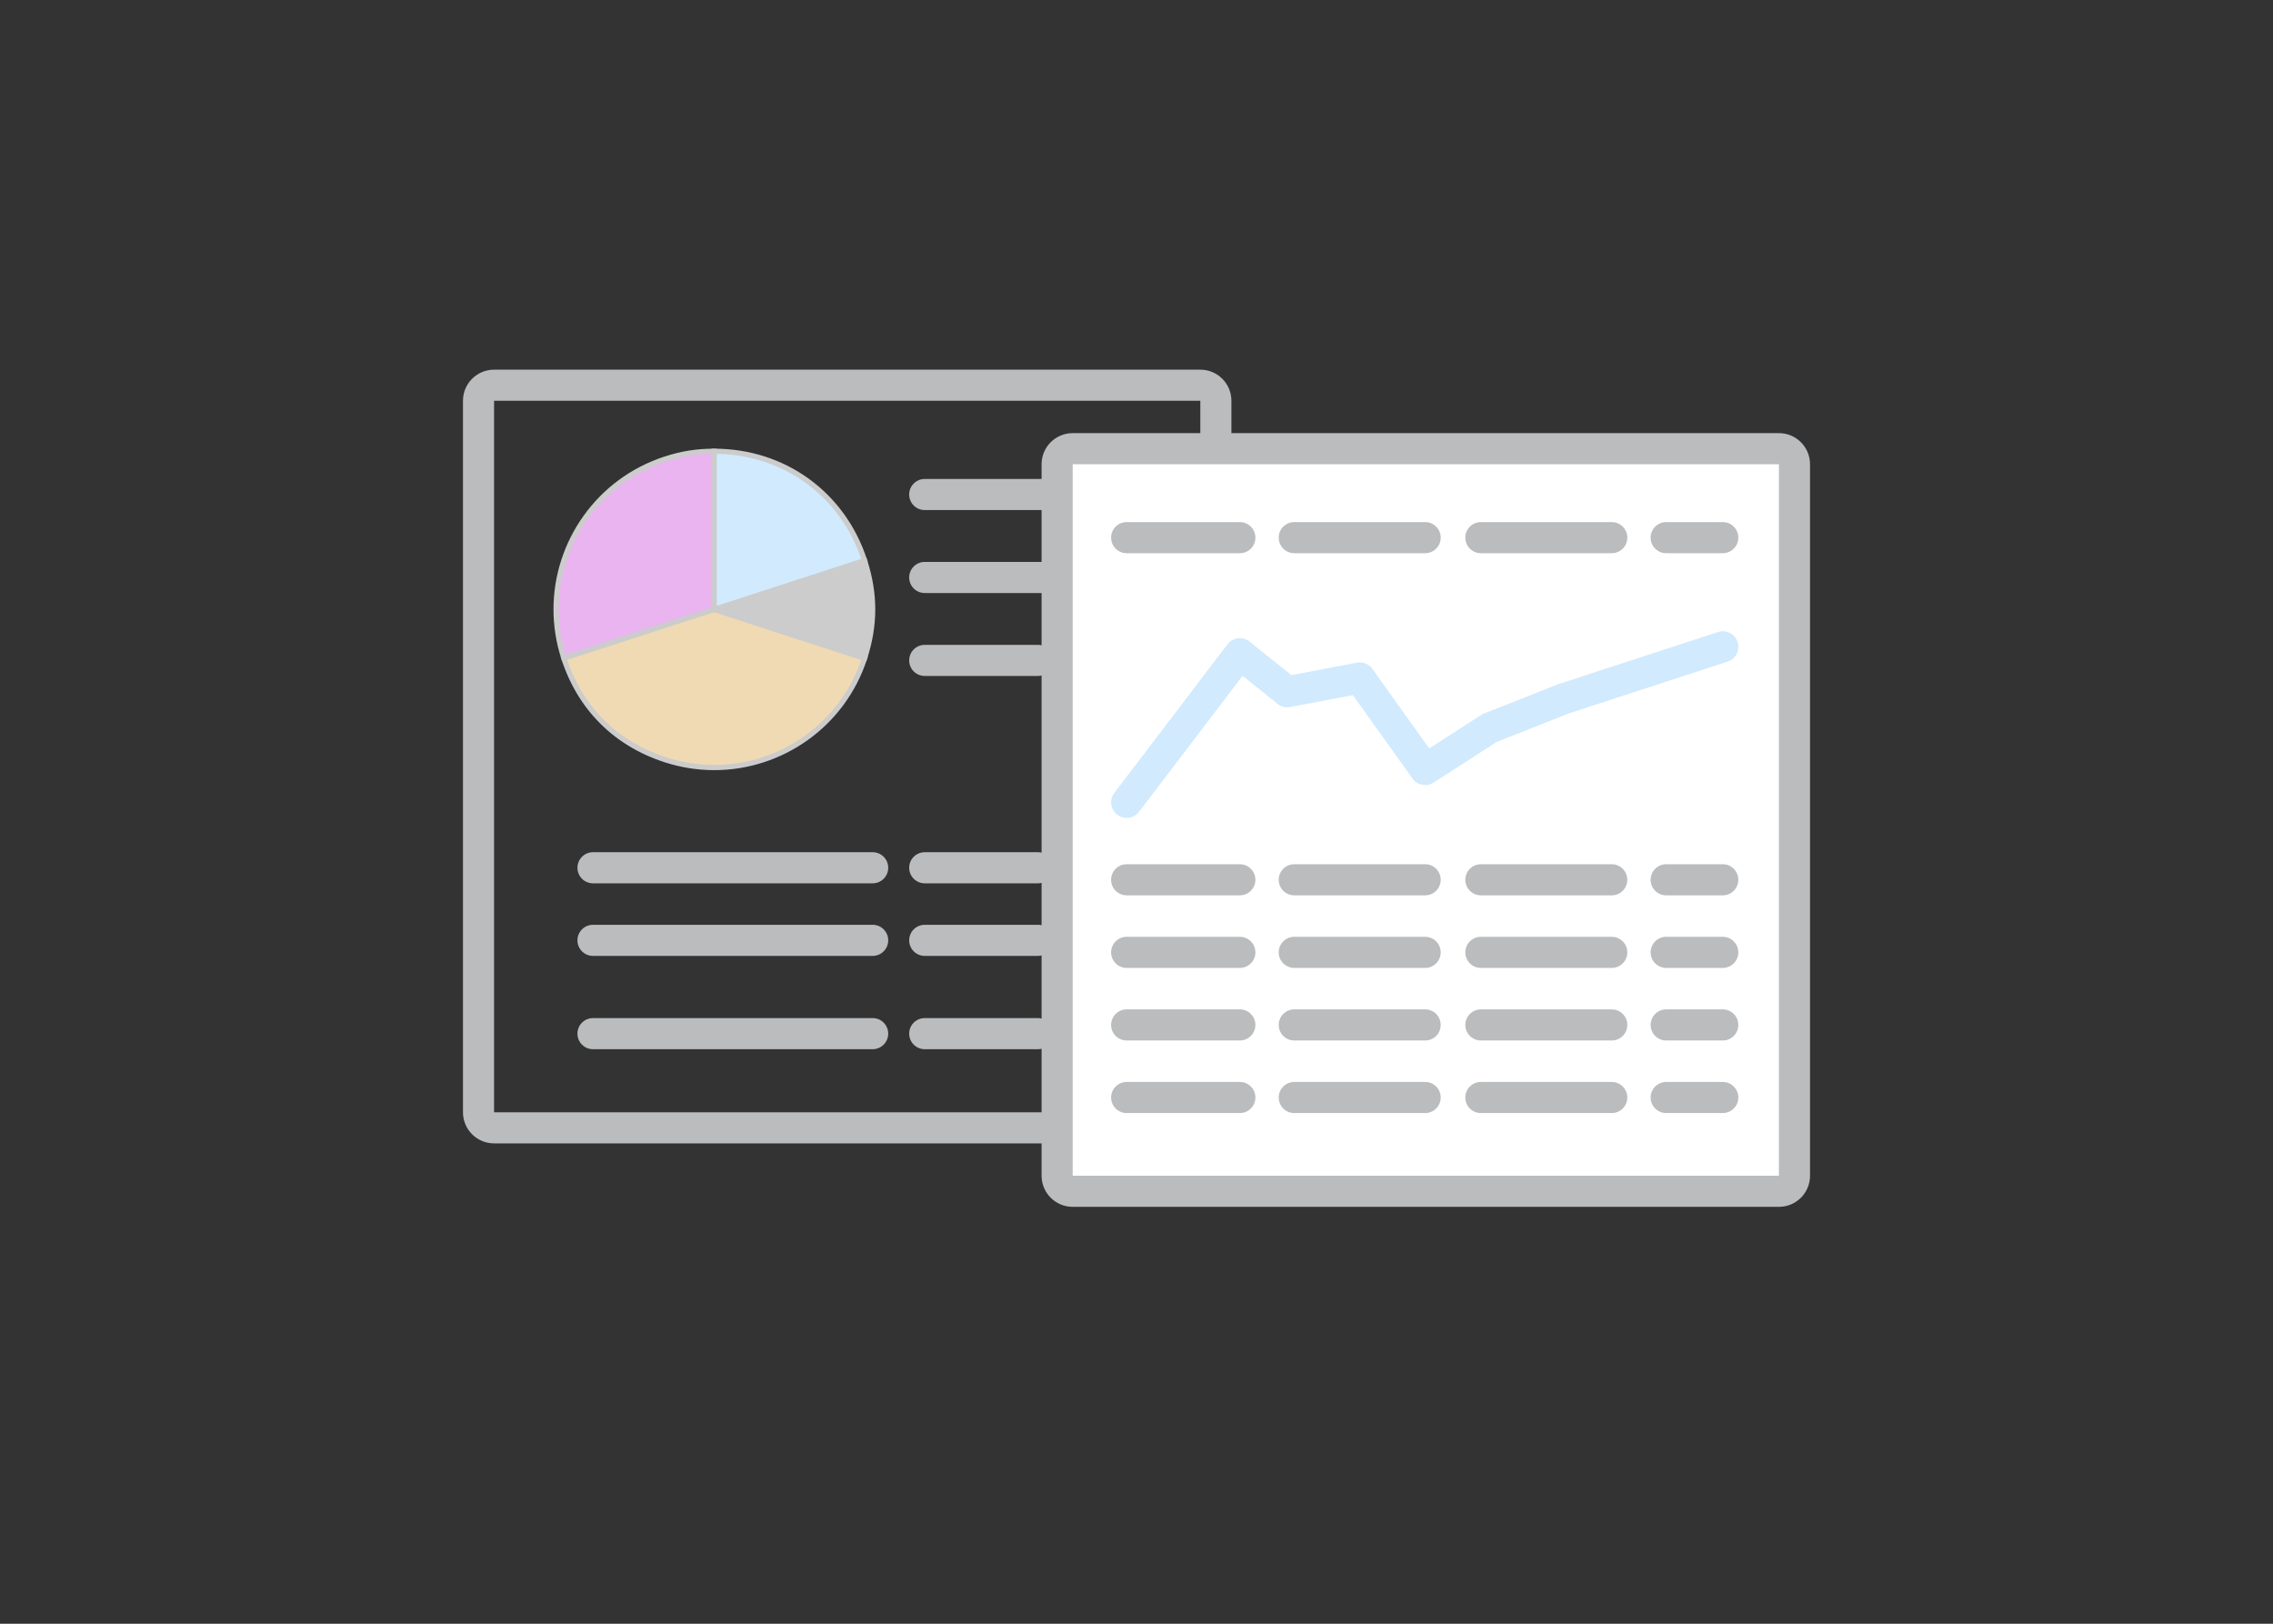 <?xml version="1.0" encoding="utf-8"?>
<!-- Generator: Adobe Illustrator 17.0.0, SVG Export Plug-In . SVG Version: 6.00 Build 0)  -->
<!DOCTYPE svg PUBLIC "-//W3C//DTD SVG 1.1//EN" "http://www.w3.org/Graphics/SVG/1.1/DTD/svg11.dtd">
<svg version="1.1" id="Layer_1" xmlns="http://www.w3.org/2000/svg" xmlns:xlink="http://www.w3.org/1999/xlink" x="0px" y="0px"
	 width="280px" height="200px" viewBox="0 0 280 200" enable-background="new 0 0 280 200" xml:space="preserve">
<rect x="0" y="0" width="280" height="200" fill="#333333" stroke="none"/>
<g>
	<g>
		<path fill="#EAB4F0" d="M87.981,75.06l-18.522,6.018c-3.324-10.23,2.274-21.217,12.504-24.541
			c2.046-0.665,3.867-0.953,6.018-0.953V75.06z"/>
	</g>
	<g>
		<path fill="#CCCCCC" d="M87.981,75.06l-0.099-0.304L69.36,80.774l0.099,0.304l0.304-0.099c-0.639-1.967-0.943-3.962-0.943-5.924
			c0-8.075,5.146-15.585,13.242-18.215c2.019-0.655,3.797-0.937,5.92-0.938v-0.319h-0.319V75.06H87.981l-0.099-0.304L87.981,75.06
			H88.3V55.265h-0.319c-2.18-0.001-4.044,0.295-6.117,0.969c-8.365,2.718-13.683,10.477-13.683,18.822
			c0,2.027,0.314,4.089,0.974,6.121l0.099,0.304L88.3,75.292V75.06H87.981z"/>
	</g>
	<g>
		<path fill="#F0DAB4" d="M87.981,75.06l18.522,6.018c-3.324,10.23-14.311,15.828-24.541,12.504
			c-6.138-1.994-10.51-6.366-12.504-12.504L87.981,75.06z"/>
	</g>
	<g>
		<path fill="#CCCCCC" d="M87.981,75.06l-0.099,0.304l18.522,6.018l0.099-0.304l-0.304-0.099
			c-2.63,8.095-10.14,13.242-18.215,13.242c-1.962,0-3.956-0.304-5.924-0.943c-6.048-1.969-10.33-6.251-12.299-12.299l-0.304,0.099
			l0.099,0.304l18.522-6.018L87.981,75.06l-0.099,0.304L87.981,75.06l-0.099-0.304l-18.826,6.117l0.099,0.304
			c2.02,6.228,6.481,10.69,12.709,12.709c2.031,0.66,4.093,0.974,6.121,0.974c8.345,0,16.104-5.318,18.822-13.683l0.099-0.304
			l-18.925-6.149l-0.099,0.032L87.981,75.06z"/>
	</g>
	<g>
		<path fill="#CCCCCC" d="M87.981,75.06l18.522-6.018c1.33,4.092,1.33,7.945,0,12.037L87.981,75.06z"/>
	</g>
	<g>
		<path fill="#CCCCCC" d="M87.981,75.06l0.099,0.304l18.522-6.018l-0.099-0.304l-0.304,0.099c0.656,2.018,0.981,3.969,0.982,5.92
			c0,1.95-0.326,3.902-0.982,5.92l0.304,0.099l0.099-0.304l-18.522-6.018L87.981,75.06l0.099,0.304L87.981,75.06l-0.099,0.304
			l18.826,6.117l0.099-0.304c0.674-2.074,1.013-4.095,1.013-6.117c0-2.022-0.339-4.043-1.013-6.117l-0.099-0.304L86.948,75.06
			l0.935,0.304L87.981,75.06z"/>
	</g>
	<g>
		<path fill="#D1EAFD" d="M87.981,75.06V55.584c8.605,0,15.863,5.274,18.522,13.457L87.981,75.06z"/>
	</g>
	<g>
		<path fill="#CCCCCC" d="M87.981,75.06H88.3V55.584h-0.319v0.319c8.472,0.003,15.597,5.18,18.219,13.237l0.304-0.099l-0.099-0.304
			l-18.522,6.018L87.981,75.06H88.3H87.981l0.099,0.304l18.826-6.117l-0.099-0.304c-2.697-8.311-10.089-13.681-18.826-13.678h-0.319
			v20.234l0.418-0.136L87.981,75.06z"/>
	</g>
</g>
<path fill="#BABCBD" d="M147.862,49.365v87.638H60.862V49.365H147.862 M147.862,45.533H60.862c-2.116,0-3.831,1.715-3.831,3.831
	v87.638c0,2.116,1.715,3.831,3.831,3.831h86.999c2.116,0,3.831-1.715,3.831-3.831V49.365
	C151.693,47.249,149.978,45.533,147.862,45.533L147.862,45.533z"/>
<g>
	<path fill="#BABCBD" d="M141.796,62.827h-27.883c-1.058,0-1.916-0.857-1.916-1.916s0.857-1.916,1.916-1.916h27.883
		c1.058,0,1.916,0.857,1.916,1.916S142.854,62.827,141.796,62.827z"/>
</g>
<g>
	<path fill="#BABCBD" d="M141.796,73.044h-27.883c-1.058,0-1.916-0.857-1.916-1.916c0-1.058,0.857-1.916,1.916-1.916h27.883
		c1.058,0,1.916,0.857,1.916,1.916C143.712,72.186,142.854,73.044,141.796,73.044z"/>
</g>
<g>
	<path fill="#BABCBD" d="M127.854,83.26h-13.941c-1.058,0-1.916-0.857-1.916-1.916c0-1.058,0.857-1.916,1.916-1.916h13.941
		c1.058,0,1.916,0.857,1.916,1.916C129.77,82.403,128.913,83.26,127.854,83.26z"/>
</g>
<g>
	<path fill="#BABCBD" d="M107.5,108.801H73.048c-1.058,0-1.916-0.857-1.916-1.916c0-1.058,0.857-1.916,1.916-1.916H107.5
		c1.058,0,1.916,0.857,1.916,1.916C109.416,107.944,108.558,108.801,107.5,108.801z"/>
</g>
<g>
	<g>
		<path fill="#FFFFFF" d="M132.138,146.733c-1.058,0-1.916-0.858-1.916-1.916V57.18c0-1.058,0.857-1.916,1.916-1.916h86.999
			c1.058,0,1.916,0.857,1.916,1.916v87.637c0,1.058-0.858,1.916-1.916,1.916H132.138z"/>
	</g>
	<path fill="#BABCBD" d="M219.138,57.18v87.638h-86.999V57.18H219.138 M219.138,53.349h-86.999c-2.116,0-3.831,1.715-3.831,3.831
		v87.638c0,2.116,1.715,3.831,3.831,3.831h86.999c2.116,0,3.831-1.715,3.831-3.831V57.18
		C222.969,55.064,221.253,53.349,219.138,53.349L219.138,53.349z"/>
</g>
<g>
	<path fill="#BABCBD" d="M175.558,68.139h-16.123c-1.058,0-1.916-0.857-1.916-1.916s0.858-1.916,1.916-1.916h16.123
		c1.058,0,1.916,0.857,1.916,1.916S176.616,68.139,175.558,68.139z"/>
</g>
<g>
	<path fill="#BABCBD" d="M212.22,68.139h-6.97c-1.058,0-1.916-0.857-1.916-1.916s0.858-1.916,1.916-1.916h6.97
		c1.058,0,1.916,0.857,1.916,1.916S213.277,68.139,212.22,68.139z"/>
</g>
<g>
	<path fill="#BABCBD" d="M152.731,68.139h-13.942c-1.058,0-1.916-0.857-1.916-1.916s0.858-1.916,1.916-1.916h13.942
		c1.058,0,1.916,0.857,1.916,1.916S153.788,68.139,152.731,68.139z"/>
</g>
<g>
	<path fill="#BABCBD" d="M198.545,68.139h-16.123c-1.058,0-1.916-0.857-1.916-1.916s0.858-1.916,1.916-1.916h16.123
		c1.058,0,1.916,0.857,1.916,1.916S199.603,68.139,198.545,68.139z"/>
</g>
<g>
	<path fill="#BABCBD" d="M175.558,110.281h-16.123c-1.058,0-1.916-0.858-1.916-1.916s0.858-1.916,1.916-1.916h16.123
		c1.058,0,1.916,0.858,1.916,1.916S176.616,110.281,175.558,110.281z"/>
</g>
<g>
	<path fill="#BABCBD" d="M212.22,110.281h-6.97c-1.058,0-1.916-0.858-1.916-1.916s0.858-1.916,1.916-1.916h6.97
		c1.058,0,1.916,0.858,1.916,1.916S213.277,110.281,212.22,110.281z"/>
</g>
<g>
	<path fill="#BABCBD" d="M152.731,110.281h-13.942c-1.058,0-1.916-0.858-1.916-1.916s0.858-1.916,1.916-1.916h13.942
		c1.058,0,1.916,0.858,1.916,1.916S153.788,110.281,152.731,110.281z"/>
</g>
<g>
	<path fill="#BABCBD" d="M198.545,110.281h-16.123c-1.058,0-1.916-0.858-1.916-1.916s0.858-1.916,1.916-1.916h16.123
		c1.058,0,1.916,0.858,1.916,1.916S199.603,110.281,198.545,110.281z"/>
</g>
<g>
	<path fill="#BABCBD" d="M175.558,119.22h-16.123c-1.058,0-1.916-0.858-1.916-1.916s0.858-1.916,1.916-1.916h16.123
		c1.058,0,1.916,0.858,1.916,1.916S176.616,119.22,175.558,119.22z"/>
</g>
<g>
	<path fill="#BABCBD" d="M212.22,119.22h-6.97c-1.058,0-1.916-0.858-1.916-1.916s0.858-1.916,1.916-1.916h6.97
		c1.058,0,1.916,0.858,1.916,1.916S213.277,119.22,212.22,119.22z"/>
</g>
<g>
	<path fill="#BABCBD" d="M152.731,119.22h-13.942c-1.058,0-1.916-0.858-1.916-1.916s0.858-1.916,1.916-1.916h13.942
		c1.058,0,1.916,0.858,1.916,1.916S153.788,119.22,152.731,119.22z"/>
</g>
<g>
	<path fill="#BABCBD" d="M198.545,119.22h-16.123c-1.058,0-1.916-0.858-1.916-1.916s0.858-1.916,1.916-1.916h16.123
		c1.058,0,1.916,0.858,1.916,1.916S199.603,119.22,198.545,119.22z"/>
</g>
<g>
	<path fill="#BABCBD" d="M175.558,128.16h-16.123c-1.058,0-1.916-0.858-1.916-1.916s0.858-1.916,1.916-1.916h16.123
		c1.058,0,1.916,0.858,1.916,1.916S176.616,128.16,175.558,128.16z"/>
</g>
<g>
	<path fill="#BABCBD" d="M212.22,128.16h-6.97c-1.058,0-1.916-0.858-1.916-1.916s0.858-1.916,1.916-1.916h6.97
		c1.058,0,1.916,0.858,1.916,1.916S213.277,128.16,212.22,128.16z"/>
</g>
<g>
	<path fill="#BABCBD" d="M152.731,128.16h-13.942c-1.058,0-1.916-0.858-1.916-1.916s0.858-1.916,1.916-1.916h13.942
		c1.058,0,1.916,0.858,1.916,1.916S153.788,128.16,152.731,128.16z"/>
</g>
<g>
	<path fill="#BABCBD" d="M198.545,128.16h-16.123c-1.058,0-1.916-0.858-1.916-1.916s0.858-1.916,1.916-1.916h16.123
		c1.058,0,1.916,0.858,1.916,1.916S199.603,128.16,198.545,128.16z"/>
</g>
<g>
	<path fill="#BABCBD" d="M175.558,137.099h-16.123c-1.058,0-1.916-0.858-1.916-1.916c0-1.058,0.858-1.916,1.916-1.916h16.123
		c1.058,0,1.916,0.858,1.916,1.916C177.474,136.241,176.616,137.099,175.558,137.099z"/>
</g>
<g>
	<path fill="#BABCBD" d="M212.22,137.099h-6.97c-1.058,0-1.916-0.858-1.916-1.916c0-1.058,0.858-1.916,1.916-1.916h6.97
		c1.058,0,1.916,0.858,1.916,1.916C214.135,136.241,213.277,137.099,212.22,137.099z"/>
</g>
<g>
	<path fill="#BABCBD" d="M152.731,137.099h-13.942c-1.058,0-1.916-0.858-1.916-1.916c0-1.058,0.858-1.916,1.916-1.916h13.942
		c1.058,0,1.916,0.858,1.916,1.916C154.646,136.241,153.788,137.099,152.731,137.099z"/>
</g>
<g>
	<path fill="#BABCBD" d="M198.545,137.099h-16.123c-1.058,0-1.916-0.858-1.916-1.916c0-1.058,0.858-1.916,1.916-1.916h16.123
		c1.058,0,1.916,0.858,1.916,1.916C200.461,136.241,199.603,137.099,198.545,137.099z"/>
</g>
<g>
	<path fill="#D1EAFD" d="M138.788,100.744c-0.405,0-0.813-0.127-1.16-0.392c-0.842-0.641-1.004-1.843-0.363-2.684l13.942-18.305
		c0.313-0.411,0.778-0.678,1.29-0.741c0.519-0.062,1.029,0.083,1.432,0.405l5.163,4.132l8.046-1.537
		c0.738-0.142,1.483,0.16,1.918,0.768l7,9.796l6.393-4.119c0.105-0.068,0.217-0.125,0.333-0.171l9.153-3.619l19.692-6.425
		c1.003-0.329,2.086,0.221,2.414,1.228c0.328,1.006-0.221,2.087-1.227,2.415l-19.581,6.385l-8.867,3.509l-7.77,5.006
		c-0.859,0.552-2,0.337-2.597-0.496l-7.348-10.283l-7.708,1.472c-0.554,0.105-1.119-0.036-1.556-0.385l-4.32-3.458L140.313,99.99
		C139.936,100.485,139.365,100.744,138.788,100.744z"/>
</g>
<g>
	<path fill="#BABCBD" d="M127.854,108.801h-13.941c-1.058,0-1.916-0.857-1.916-1.916c0-1.058,0.857-1.916,1.916-1.916h13.941
		c1.058,0,1.916,0.857,1.916,1.916C129.77,107.944,128.913,108.801,127.854,108.801z"/>
</g>
<g>
	<path fill="#BABCBD" d="M107.5,117.741H73.048c-1.058,0-1.916-0.857-1.916-1.916c0-1.058,0.857-1.916,1.916-1.916H107.5
		c1.058,0,1.916,0.857,1.916,1.916C109.416,116.883,108.558,117.741,107.5,117.741z"/>
</g>
<g>
	<path fill="#BABCBD" d="M127.854,117.741h-13.941c-1.058,0-1.916-0.857-1.916-1.916c0-1.058,0.857-1.916,1.916-1.916h13.941
		c1.058,0,1.916,0.857,1.916,1.916C129.77,116.883,128.913,117.741,127.854,117.741z"/>
</g>
<g>
	<path fill="#BABCBD" d="M107.5,129.233H73.048c-1.058,0-1.916-0.858-1.916-1.916c0-1.058,0.857-1.916,1.916-1.916H107.5
		c1.058,0,1.916,0.858,1.916,1.916C109.416,128.375,108.558,129.233,107.5,129.233z"/>
</g>
<g>
	<path fill="#BABCBD" d="M127.854,129.233h-13.941c-1.058,0-1.916-0.858-1.916-1.916c0-1.058,0.857-1.916,1.916-1.916h13.941
		c1.058,0,1.916,0.858,1.916,1.916C129.77,128.375,128.913,129.233,127.854,129.233z"/>
</g>
</svg>

